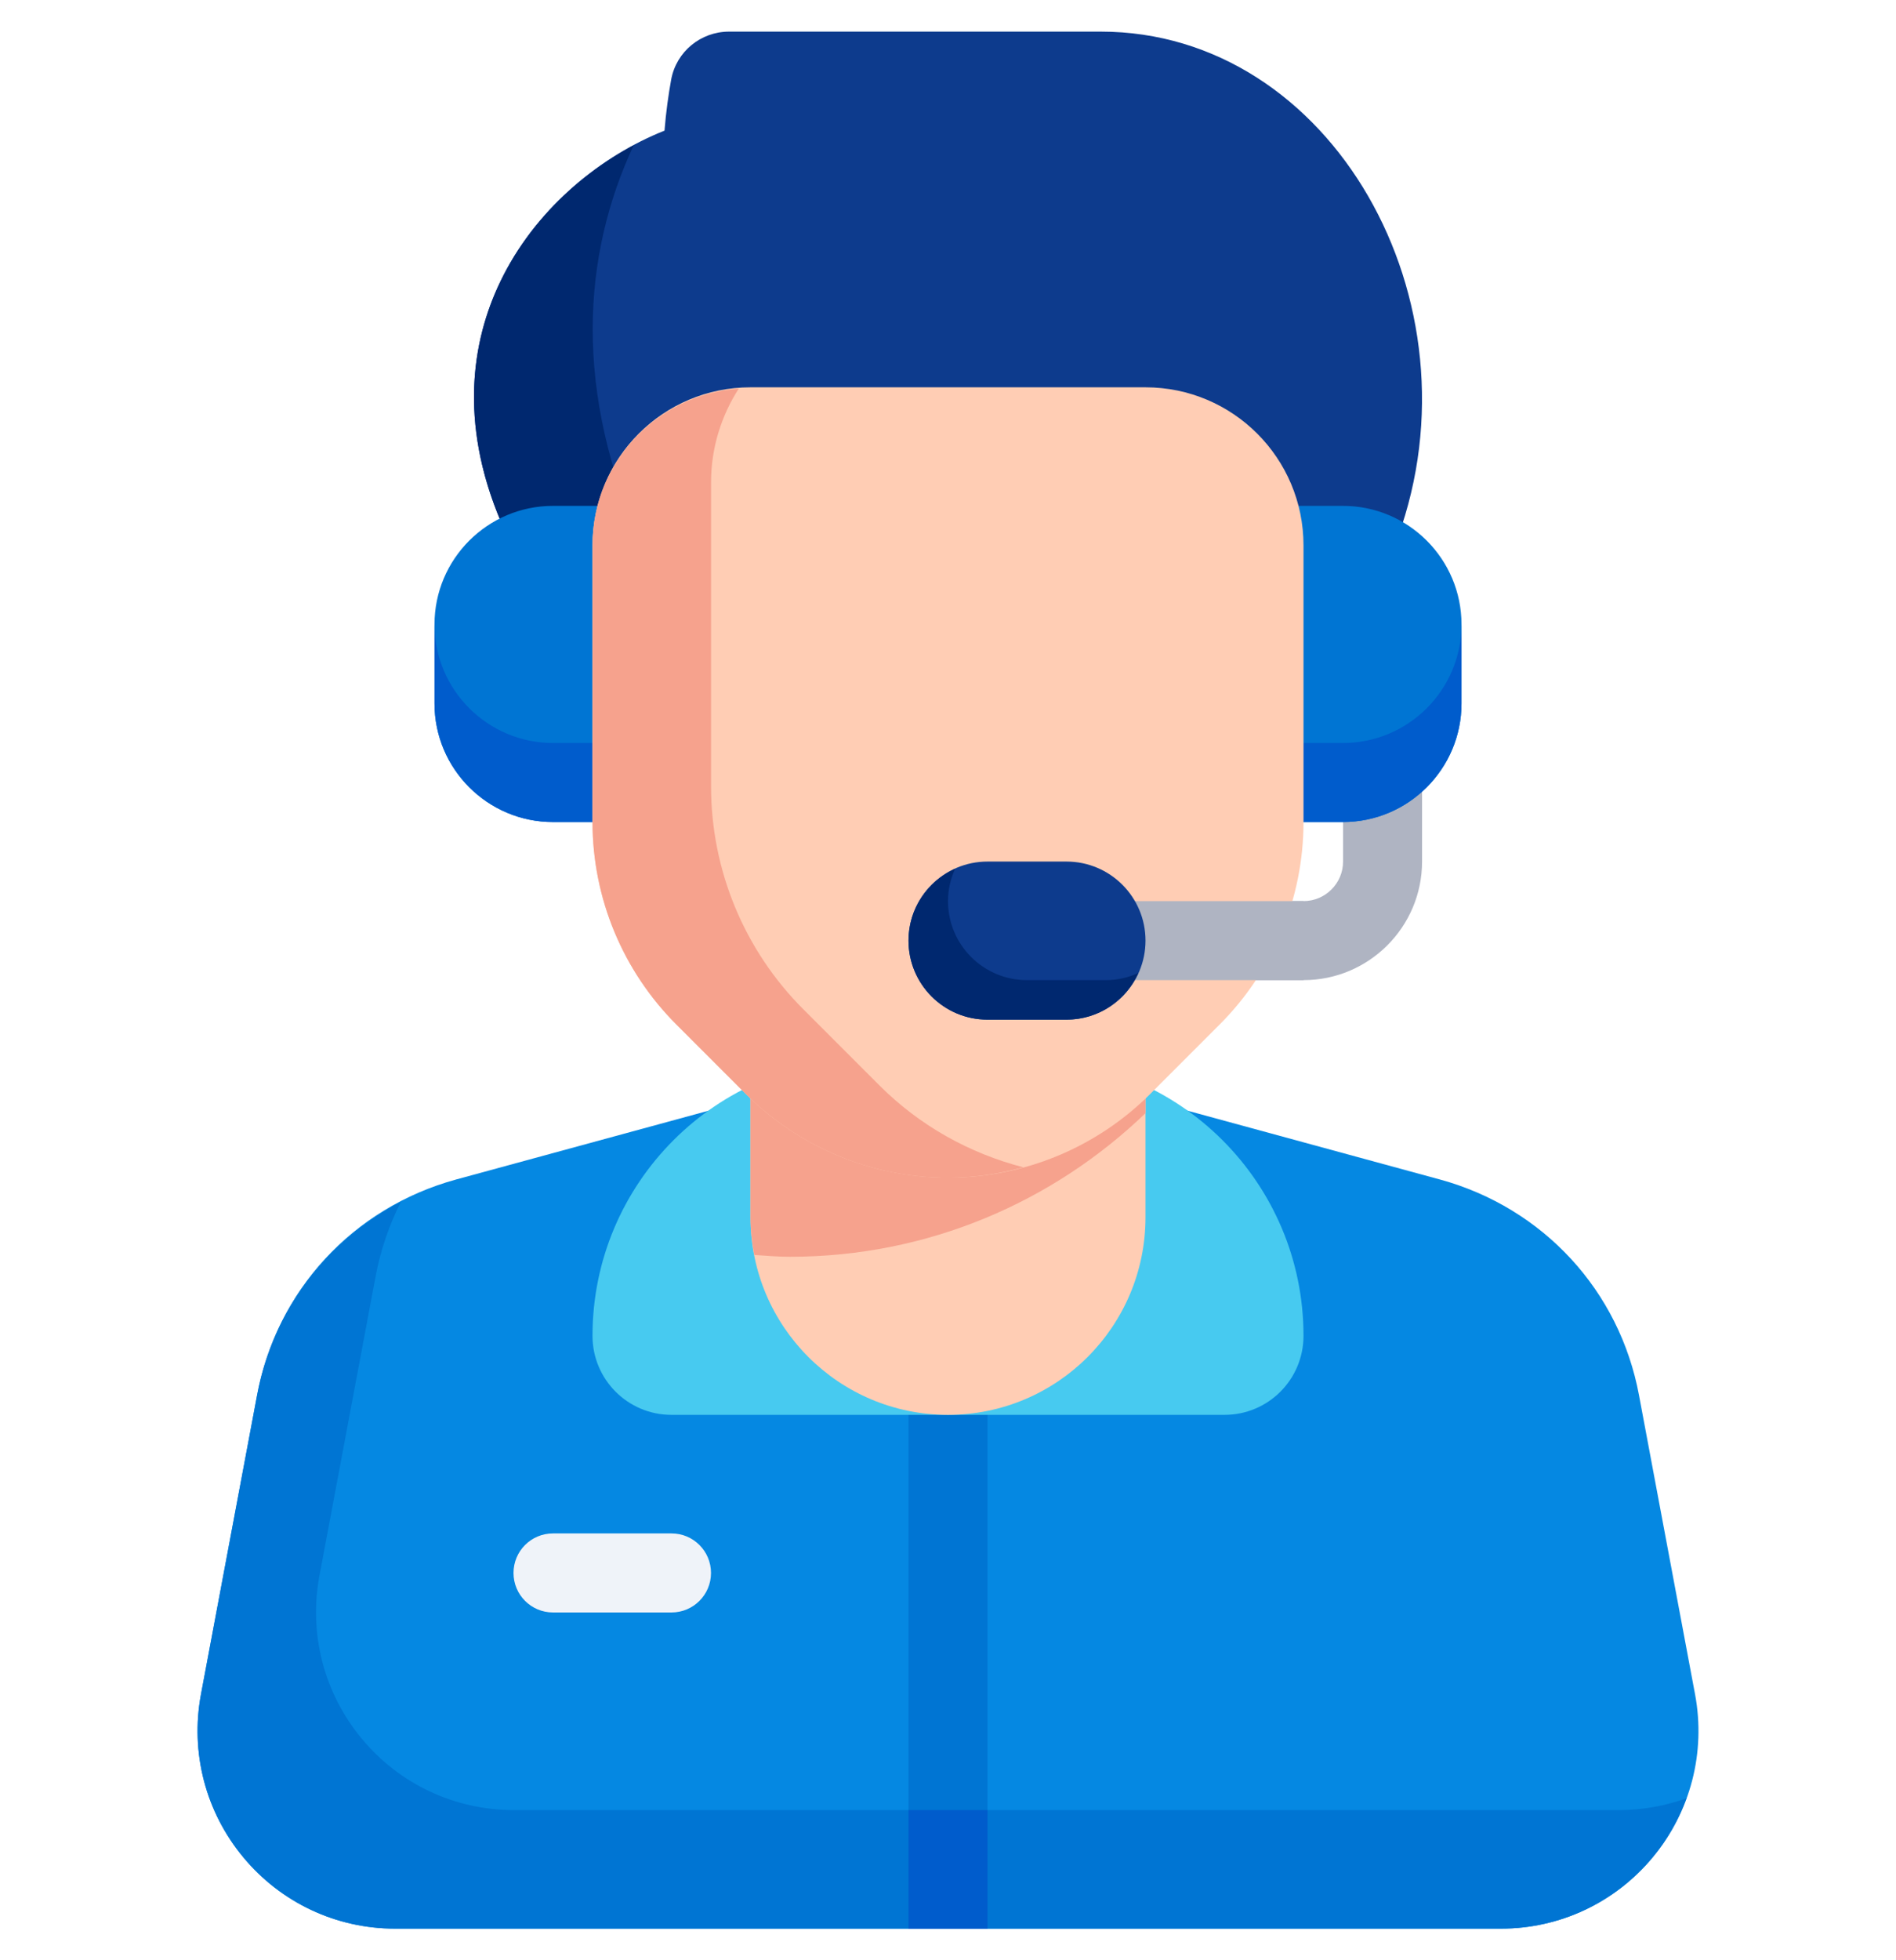 <svg fill="none" viewBox="0 0 30 31" height="31" width="30" xmlns="http://www.w3.org/2000/svg">
<g clip-path="url(#clip0_1_168)">
<path fill="#0D3B8D" d="M7.992 8.401C6.555 5.241 8.53 2.856 10.514 2.066V2.071C10.538 1.765 10.578 1.489 10.62 1.258C10.701 0.817 11.088 0.5 11.536 0.5H17.416C21.074 0.5 23.474 4.766 22.116 8.501L21.187 11.056H9.199L7.993 8.402L7.992 8.401Z"></path>
<path fill="#00286F" d="M10.174 8.641C9.059 6.189 9.216 4.029 10.027 2.297C8.229 3.257 6.673 5.501 7.992 8.401L9.198 11.055H11.272L10.174 8.641Z"></path>
<path fill="#0588E2" d="M23.75 30.5H6.25C5.32 30.5 4.445 30.089 3.849 29.371C3.252 28.653 3.008 27.715 3.18 26.797L4.068 22.066C4.375 20.411 5.581 19.102 7.216 18.653L11.549 17.473C13.806 16.857 16.194 16.857 18.452 17.473L22.784 18.653H22.785C24.419 19.102 25.626 20.411 25.934 22.067L26.821 26.797C26.992 27.714 26.749 28.652 26.152 29.371C25.556 30.089 24.68 30.5 23.75 30.5Z"></path>
<path fill="#0075D3" d="M25.625 28.625H8.125C7.195 28.625 6.319 28.214 5.724 27.496C5.127 26.778 4.883 25.84 5.054 24.922L5.942 20.191C6.021 19.77 6.157 19.372 6.344 19.006C5.164 19.619 4.317 20.724 4.067 22.066L3.179 26.797C3.009 27.714 3.252 28.652 3.849 29.371C4.444 30.089 5.32 30.5 6.25 30.5H23.75C24.68 30.5 25.555 30.089 26.151 29.371C26.386 29.089 26.563 28.773 26.685 28.438C26.349 28.559 25.992 28.625 25.625 28.625Z"></path>
<path fill="#0075D3" d="M14.375 20.5H15.625V30.5H14.375V20.5Z"></path>
<path fill="#005CCC" d="M14.375 28.625H15.625V30.5H14.375V28.625Z"></path>
<path fill="#EFF3F9" d="M10.625 25.5H8.75C8.404 25.5 8.125 25.22 8.125 24.875C8.125 24.53 8.404 24.25 8.75 24.25H10.625C10.971 24.25 11.25 24.53 11.25 24.875C11.25 25.22 10.971 25.5 10.625 25.5Z"></path>
<path fill="#47CAF0" d="M13.75 16.75H16.25C18.666 16.75 20.625 18.709 20.625 21.125C20.625 21.816 20.066 22.375 19.375 22.375H10.625C9.934 22.375 9.375 21.816 9.375 21.125C9.375 18.709 11.334 16.75 13.75 16.75Z"></path>
<path fill="#FFCDB4" d="M11.875 15.525V19.25C11.875 20.976 13.274 22.375 15 22.375C16.726 22.375 18.125 20.976 18.125 19.25V15.525H11.875Z"></path>
<path fill="#F6A28D" d="M11.875 19.25C11.875 19.454 11.898 19.653 11.935 19.846C12.123 19.859 12.309 19.875 12.5 19.875C14.685 19.875 16.665 19.008 18.125 17.604V15.524H11.875V19.25Z"></path>
<path fill="#AFB4C2" d="M20.626 15.5H17.5C17.154 15.5 16.875 15.22 16.875 14.875C16.875 14.53 17.154 14.25 17.5 14.25H20.626C20.971 14.25 21.251 13.969 21.251 13.625V11.75C21.251 11.405 21.53 11.125 21.876 11.125C22.221 11.125 22.501 11.405 22.501 11.75V13.625C22.501 14.659 21.659 15.5 20.626 15.5Z"></path>
<path fill="#0075D3" d="M21.25 13H20C19.654 13 19.375 12.72 19.375 12.375V8.625C19.375 8.28 19.654 8 20 8H21.25C22.284 8 23.125 8.841 23.125 9.875V11.125C23.125 12.159 22.284 13 21.25 13Z"></path>
<path fill="#0075D3" d="M6.875 11.125V9.875C6.875 8.841 7.716 8 8.75 8H10C10.346 8 10.625 8.28 10.625 8.625V12.375C10.625 12.72 10.346 13 10 13H8.75C7.716 13 6.875 12.159 6.875 11.125Z"></path>
<path fill="#005CCC" d="M21.25 11.75H20C19.654 11.75 19.375 11.47 19.375 11.125V12.375C19.375 12.72 19.654 13 20 13H21.25C22.284 13 23.125 12.159 23.125 11.125V9.875C23.125 10.909 22.284 11.75 21.25 11.75Z"></path>
<path fill="#005CCC" d="M10 11.75H8.75C7.716 11.75 6.875 10.909 6.875 9.875V11.125C6.875 12.159 7.716 13 8.75 13H10C10.346 13 10.625 12.72 10.625 12.375V11.125C10.625 11.47 10.346 11.75 10 11.75Z"></path>
<path fill="#FFCDB4" d="M9.375 13V8.625C9.375 7.244 10.494 6.125 11.875 6.125H18.125C19.506 6.125 20.625 7.244 20.625 8.625V13C20.625 14.201 20.148 15.352 19.299 16.201L18.201 17.299C17.352 18.148 16.201 18.624 15.001 18.624C13.8 18.624 12.649 18.148 11.8 17.299L10.702 16.201C9.853 15.352 9.376 14.201 9.376 13H9.375Z"></path>
<path fill="#F6A28D" d="M13.917 17.167L12.709 15.959C11.775 15.025 11.251 13.758 11.251 12.438V7.626C11.251 7.079 11.415 6.572 11.69 6.144C10.397 6.241 9.375 7.309 9.375 8.626V13.001C9.375 14.201 9.852 15.352 10.701 16.201L11.799 17.299C12.648 18.148 13.799 18.625 15 18.625C15.407 18.625 15.806 18.566 16.192 18.46C15.339 18.24 14.55 17.8 13.917 17.167Z"></path>
<path fill="#AFB4C2" d="M20.626 15.5H17.5C17.154 15.5 16.875 15.22 16.875 14.875C16.875 14.53 17.154 14.25 17.5 14.25H20.626V15.5Z"></path>
<path fill="#0D3B8D" d="M16.875 13.625H15.625C14.935 13.625 14.375 14.185 14.375 14.875C14.375 15.565 14.935 16.125 15.625 16.125H16.875C17.565 16.125 18.125 15.565 18.125 14.875C18.125 14.185 17.565 13.625 16.875 13.625Z"></path>
<path fill="#00286F" d="M17.5 15.5H16.25C15.559 15.5 15 14.941 15 14.25C15 14.067 15.042 13.894 15.113 13.738C14.679 13.934 14.375 14.368 14.375 14.875C14.375 15.566 14.934 16.125 15.625 16.125H16.875C17.382 16.125 17.817 15.822 18.012 15.387C17.856 15.458 17.683 15.5 17.5 15.5Z"></path>
</g>
<defs>
<clipPath id="clip0_1_168">
<rect transform="translate(0 0.5)" fill="white" height="30" width="30"></rect>
</clipPath>
</defs>
</svg>